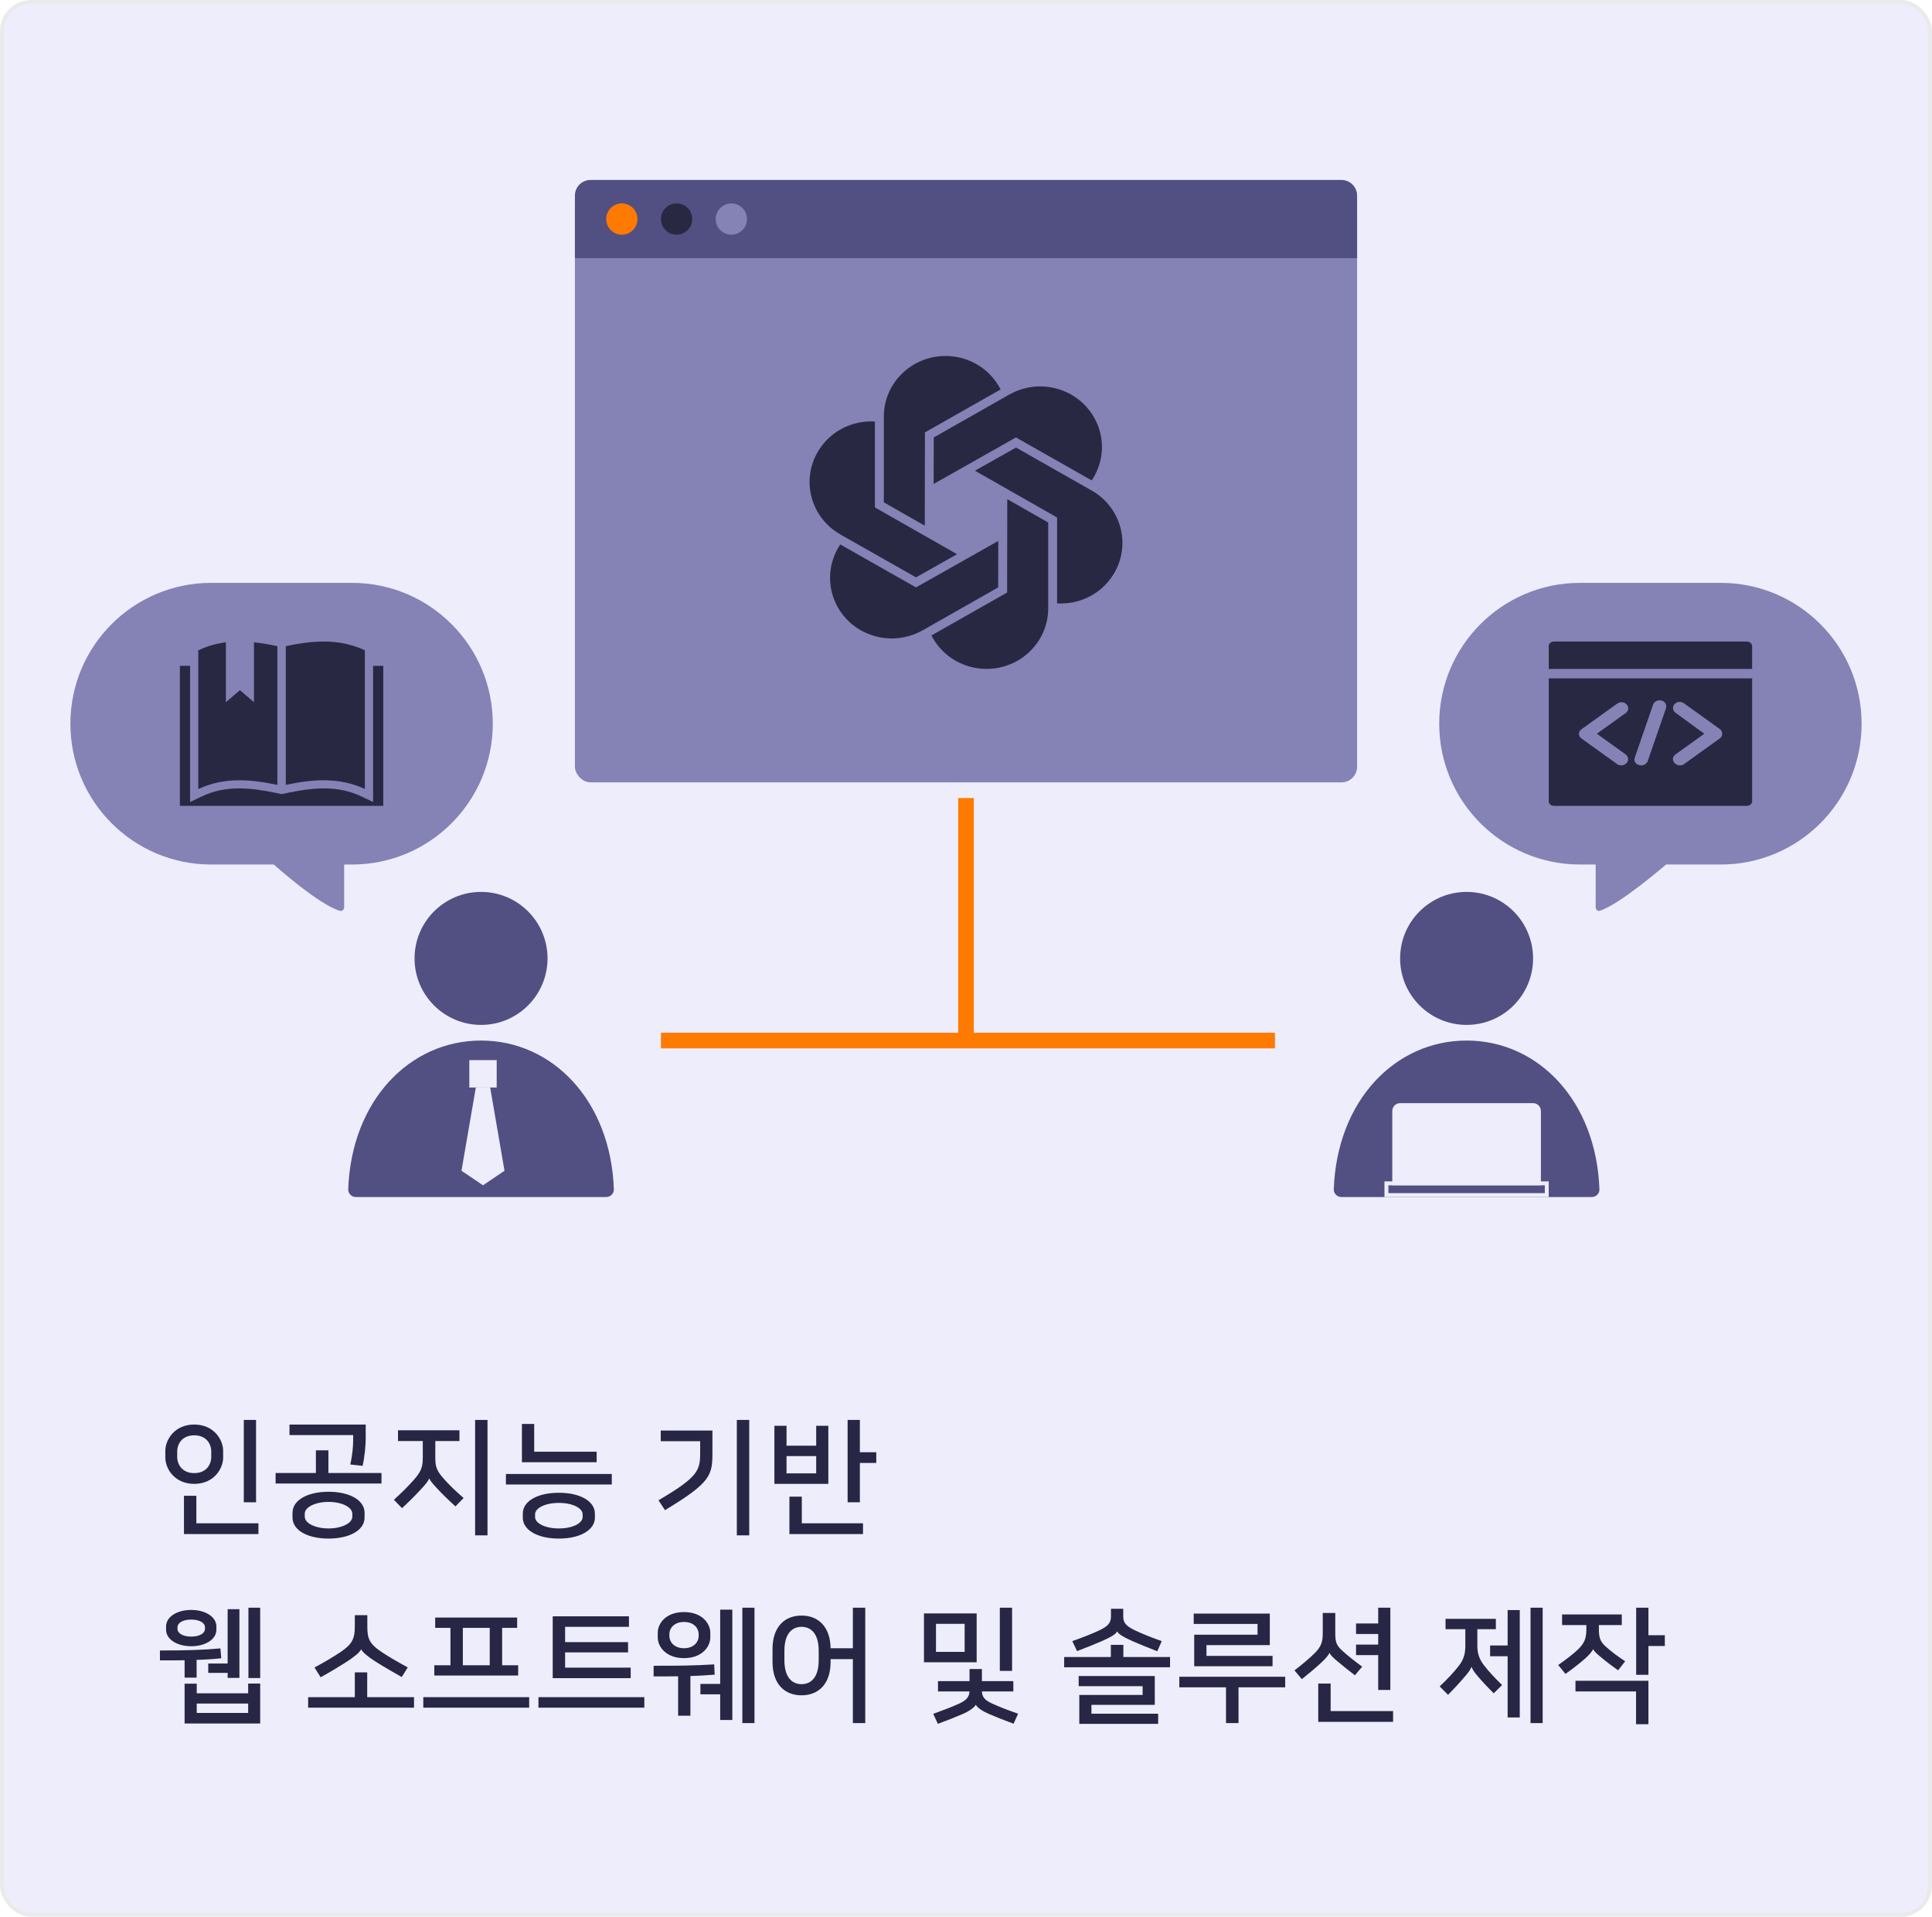 <svg width="494" height="490" viewBox="0 0 494 490" fill="none" xmlns="http://www.w3.org/2000/svg">
<rect x="0.5" y="0.5" width="493" height="489" rx="7.5" fill="#EEEDFC" stroke="#EAEAEA"/>
<g filter="url(#filter0_d_3_694)">
<rect x="147" y="46" width="200" height="150" rx="4" fill="#8582B6"/>
</g>
<g clip-path="url(#clip0_3_694)">
<path d="M236.499 110.535L255.833 99.568C255.833 99.568 255.833 99.555 255.859 99.555C255.097 98.058 254.099 96.703 252.904 95.529C250.054 92.729 246.113 91 241.753 91C233.058 91 226.005 97.916 225.992 106.458V128.419L236.46 134.381L236.499 110.535Z" fill="#292842"/>
<path d="M214.881 136.626L234.215 147.594L244.709 141.671L223.707 129.71V107.774C223.707 107.774 223.707 107.762 223.707 107.749C222 107.645 220.319 107.826 218.677 108.252C214.789 109.271 211.296 111.762 209.115 115.478C204.768 122.871 207.342 132.329 214.868 136.613H214.894L214.881 136.626Z" fill="#292842"/>
<path d="M255.254 138.277L234.213 150.161L214.88 139.193C214.88 139.193 214.867 139.193 214.854 139.181C213.908 140.574 213.225 142.11 212.778 143.71C211.741 147.529 212.187 151.748 214.355 155.464C218.702 162.858 228.329 165.4 235.868 161.142H235.895L255.228 150.161L255.254 138.277Z" fill="#292842"/>
<path d="M257.514 151.465L238.18 162.432C238.18 162.432 238.167 162.432 238.154 162.432C238.916 163.929 239.914 165.284 241.109 166.458C243.959 169.258 247.9 170.987 252.26 170.987C260.955 170.987 268.008 164.071 268.021 155.529V133.568L257.553 127.606L257.514 151.452V151.465Z" fill="#292842"/>
<path d="M279.145 125.387H279.119L259.785 114.406L249.291 120.329L270.292 132.29V154.226C270.292 154.226 270.292 154.238 270.292 154.251C271.987 154.355 273.681 154.174 275.323 153.748C279.211 152.729 282.704 150.238 284.885 146.522C289.232 139.129 286.658 129.671 279.132 125.387H279.145Z" fill="#292842"/>
<path d="M279.12 122.794C279.12 122.794 279.133 122.794 279.146 122.807C280.092 121.413 280.775 119.89 281.221 118.277C282.259 114.458 281.826 110.239 279.632 106.523C275.285 99.129 265.657 96.587 258.118 100.845H258.092L238.759 111.826L238.732 123.71L259.773 111.826L279.107 122.794H279.12Z" fill="#292842"/>
</g>
<path d="M147 50C147 47.791 148.791 46 151 46H343C345.209 46 347 47.791 347 50V66H147V50Z" fill="#524F83"/>
<circle cx="159" cy="56" r="4" fill="#FF7A00"/>
<circle cx="173" cy="56" r="4" fill="#292842"/>
<circle cx="187" cy="56" r="4" fill="#8582B6"/>
<path d="M50.208 382.368V389.408H66.08V392.16H47.04V382.368H50.208ZM65.472 384.032H62.336V362.976H65.472V384.032ZM54.016 372.448V371.04C54.016 369.088 52.736 366.912 49.664 366.912C46.592 366.912 45.312 369.088 45.312 371.04V372.448C45.312 374.4 46.624 376.576 49.664 376.576C52.736 376.576 54.016 374.4 54.016 372.448ZM42.272 372.576V370.912C42.272 368 44.672 364.16 49.664 364.16C54.656 364.16 57.056 368 57.056 370.912V372.576C57.056 375.488 54.656 379.328 49.664 379.328C44.672 379.328 42.272 375.488 42.272 372.576ZM84.005 381.344C89.189 381.344 93.221 383.36 93.221 386.752V387.904C93.221 391.296 89.189 393.312 84.005 393.312C78.821 393.312 74.789 391.296 74.789 387.904V386.752C74.789 383.36 78.821 381.344 84.005 381.344ZM83.973 376.544H97.541V379.232H70.469V376.544H80.773V370.752H83.973V376.544ZM74.021 366.848V364.16H93.509V367.904C93.509 369.28 93.253 372.448 92.709 374.72L89.573 374.368C90.117 371.968 90.309 369.664 90.309 367.936V366.848H74.021ZM84.005 390.72C87.397 390.72 90.085 389.376 90.085 387.712V386.944C90.085 385.28 87.397 383.936 84.005 383.936C80.613 383.936 77.925 385.28 77.925 386.944V387.712C77.925 389.376 80.613 390.72 84.005 390.72ZM109.77 377.952H109.738C109.45 378.656 108.874 379.36 107.85 380.48C106.538 381.92 104.938 383.552 102.794 385.536L100.714 383.392C102.634 381.664 104.202 380.096 105.642 378.496C107.754 376.16 108.106 374.944 108.106 372.576V368.384H101.77V365.632H117.482V368.384H111.306V372.576C111.306 375.104 111.658 376.064 113.93 378.528C115.306 380.032 116.65 381.28 118.538 382.944L116.458 385.088C114.282 383.104 112.938 381.76 111.722 380.448C110.826 379.488 110.026 378.592 109.77 377.952ZM124.65 392.48H121.482V362.976H124.65V392.48ZM142.895 393.312C137.263 393.312 133.679 391.008 133.679 388V386.912C133.679 383.84 137.263 381.6 142.895 381.6C148.527 381.6 152.111 383.872 152.111 386.912V388C152.111 390.976 148.559 393.312 142.895 393.312ZM142.895 384.192C139.279 384.192 136.815 385.568 136.815 387.104V387.808C136.815 389.344 139.279 390.72 142.895 390.72C146.511 390.72 148.975 389.344 148.975 387.808V387.104C148.975 385.568 146.511 384.192 142.895 384.192ZM129.359 376.8H156.431V379.488H129.359V376.8ZM133.455 364H136.591V371.104H152.559V373.792H133.455V364ZM170.036 386.048L168.372 383.52C178.58 377.536 179.028 375.872 179.028 371.328V368.416H168.948V365.696H182.164V371.36C182.164 377.184 181.716 378.976 170.036 386.048ZM191.572 392.48H188.404V362.976H191.572V392.48ZM211.801 379.328H198.009V364.48H201.113V369.568H208.697V364.48H211.801V379.328ZM224.057 371.232V373.984H219.865V384.032H216.729V362.976H219.865V371.232H224.057ZM205.017 382.592V389.408H220.665V392.16H201.849V382.592H205.017ZM201.113 372.224V376.64H208.697V372.224H201.113ZM66.528 430.368V440.576H47.2V430.4H50.304V432.864H63.456V430.368H66.528ZM48.896 411.552C52.544 411.552 55.328 413.344 55.328 415.776V416.608C55.328 419.04 52.576 420.832 48.896 420.832C45.216 420.832 42.464 419.04 42.464 416.608V415.776C42.464 413.344 45.216 411.552 48.896 411.552ZM53.248 427.648V425.248H58.208V411.36H61.216V428.928H58.208V427.648H53.248ZM63.52 428.96V410.976H66.528V428.96H63.52ZM50.272 428.864H47.2V424.416C45.28 424.448 43.2 424.448 40.896 424.448V421.92C47.904 421.92 52.384 421.76 56.352 421.376L56.576 423.904C54.56 424.128 52.512 424.256 50.272 424.32V428.864ZM50.304 435.488V437.888H63.456V435.488H50.304ZM48.896 418.368C51.2 418.368 52.416 417.408 52.416 416.416V415.968C52.416 414.976 51.2 414.016 48.896 414.016C46.592 414.016 45.376 414.976 45.376 415.968V416.416C45.376 417.408 46.592 418.368 48.896 418.368ZM92.357 421.632H92.325C92.005 422.368 90.693 423.488 88.549 424.864C86.693 426.048 84.645 427.296 81.989 428.768L80.421 426.272C82.981 424.864 84.997 423.712 87.141 422.272C90.053 420.288 90.725 418.912 90.725 415.776V412.896H93.925V415.776C93.925 418.912 94.405 420.224 97.861 422.496C99.877 423.808 101.733 424.864 104.261 426.24L102.725 428.704C100.357 427.36 98.021 426.016 96.101 424.8C94.021 423.488 92.709 422.368 92.357 421.632ZM93.893 433.856H105.861V436.544H78.789V433.856H90.725V427.52H93.893V433.856ZM128.394 425.696H132.49V428.32H111.05V425.696H115.178V416.128H111.274V413.504H132.234V416.128H128.394V425.696ZM108.234 433.856H135.306V436.544H108.234V433.856ZM118.346 416.128V425.696H125.226V416.128H118.346ZM161.263 426.304V428.992H141.327V413.184H160.815V415.872H144.495V419.776H160.591V422.4H144.495V426.304H161.263ZM137.679 433.856H164.751V436.544H137.679V433.856ZM174.9 423.872C170.324 423.872 168.18 420.992 168.18 418.56V417.408C168.18 414.944 170.324 412.096 174.9 412.096C179.476 412.096 181.62 414.976 181.62 417.408V418.56C181.62 420.992 179.476 423.872 174.9 423.872ZM184.148 430.464V411.488H187.252V439.68H184.148V433.12H179.092V430.464H184.148ZM192.916 410.976V440.48H189.812V410.976H192.916ZM176.532 438.592H173.396V428.512C171.54 428.544 169.524 428.544 167.124 428.544V425.824C173.748 425.824 177.268 425.792 182.612 425.472L182.74 428.096C180.468 428.288 178.516 428.384 176.532 428.448V438.592ZM174.9 421.344C177.492 421.344 178.644 419.616 178.644 418.304V417.664C178.644 416.352 177.524 414.624 174.9 414.624C172.276 414.624 171.156 416.352 171.156 417.664V418.304C171.156 419.616 172.308 421.344 174.9 421.344ZM221.241 440.48H218.073V424.128H212.377V424.864C212.377 430.496 209.273 433.376 204.953 433.376C200.633 433.376 197.529 430.496 197.529 424.864V421.536C197.529 415.872 200.633 412.992 204.953 412.992C209.209 412.992 212.313 415.84 212.377 421.344H218.073V410.976H221.241V440.48ZM204.953 430.528C207.257 430.528 209.337 428.928 209.337 424.416V421.984C209.337 417.472 207.257 415.872 204.953 415.872C202.649 415.872 200.569 417.472 200.569 421.984V424.416C200.569 428.928 202.649 430.528 204.953 430.528ZM249.726 412.448V424.928H236.254V412.448H249.726ZM251.07 429.76H259.102V432.384H251.07C251.134 433.728 251.678 434.592 253.758 435.52C255.71 436.384 257.374 437.056 260.318 438.08L259.166 440.64C256.734 439.744 254.654 438.912 252.862 438.144C251.102 437.376 249.982 436.576 249.502 435.808C249.022 436.576 247.87 437.408 246.11 438.176C244.318 438.944 242.238 439.776 239.806 440.672L238.622 438.112C241.502 437.056 243.39 436.352 245.214 435.52C247.23 434.592 247.806 433.728 247.902 432.384H239.838V429.76H247.902V426.656H251.07V429.76ZM239.326 415.104V422.272H246.654V415.104H239.326ZM258.782 427.136H255.646V410.976H258.782V427.136ZM296.131 440.672H275.971V433.28H292.163V431.04H275.811V428.448H295.267V435.808H279.075V438.08H296.131V440.672ZM287.235 423.584H299.171V426.208H272.099V423.584H284.035V420.48H287.235V423.584ZM297.059 419.52L295.907 422.112C293.667 421.248 291.331 420.288 289.699 419.584C287.075 418.432 285.891 417.632 285.667 417.024H285.635C285.411 417.664 284.227 418.432 281.603 419.584C279.971 420.288 277.667 421.216 275.395 422.08L274.179 419.52C277.187 418.464 279.235 417.632 281.027 416.8C283.235 415.776 284.067 414.88 284.067 413.248V411.264H287.203V413.248C287.203 414.88 288.003 415.712 290.275 416.8C292.035 417.632 294.147 418.496 297.059 419.52ZM325.384 425.952H305.352V417.888H321.544V415.136H305.224V412.48H324.68V420.544H308.488V423.296H325.384V425.952ZM316.68 440.48H313.48V431.328H301.544V428.64H328.616V431.328H316.68V440.48ZM355.501 432H352.397V423.104H346.733V420.416H352.397V417.696H346.733V415.008H352.397V410.976H355.501V432ZM339.949 422.528H339.917C339.757 423.072 338.765 424.192 337.773 425.088C336.461 426.304 334.573 427.904 332.877 429.248L330.989 427.008C333.037 425.44 335.021 423.744 336.141 422.624C337.773 420.992 338.221 419.776 338.221 417.536V412.32H341.421V417.408C341.421 419.392 341.549 420.448 343.085 421.856C344.589 423.232 346.413 424.672 348.301 426.048L346.445 428.256C344.781 427.008 343.309 425.792 341.773 424.512C340.813 423.712 340.141 423.008 339.949 422.528ZM340.237 430.368V437.408H356.205V440.16H337.069V430.368H340.237ZM376.274 426.112H376.242C376.018 426.752 375.506 427.456 374.866 428.224C373.586 429.76 371.954 431.52 370.258 433.248L368.114 431.104C370.034 429.28 371.698 427.552 373.074 425.76C374.354 424.096 374.674 422.528 374.674 420.704V416.48H369.618V413.824H382.482V416.48H377.746V420.704C377.746 422.528 378.162 424.032 379.442 425.696C380.786 427.424 382.194 428.928 384.082 430.752L381.938 432.864C380.242 431.168 378.898 429.76 377.618 428.224C376.978 427.456 376.498 426.752 376.274 426.112ZM385.49 420.64V411.584H388.594V439.04H385.49V423.392H381.01V420.64H385.49ZM394.45 410.976V440.48H391.346V410.976H394.45ZM407.351 421.6H407.319C407.127 422.144 406.199 423.232 405.175 424.096C403.799 425.28 402.071 426.656 400.279 427.904L398.423 425.632C400.471 424.192 402.359 422.752 403.511 421.632C405.079 420.096 405.623 418.88 405.623 416.544V415.424H399.415V412.704H414.679V415.424H408.823V416.416C408.823 418.464 409.079 419.552 410.487 420.832C411.991 422.208 413.655 423.424 415.543 424.672L413.751 426.976C412.087 425.824 410.711 424.768 409.175 423.488C408.215 422.688 407.575 422.08 407.351 421.6ZM402.839 432.384V429.664H421.495V440.768H418.327V432.384H402.839ZM425.687 418.016V420.768H421.495V428.128H418.359V410.976H421.495V418.016H425.687Z" fill="#272644"/>
<circle cx="123" cy="245" r="17" fill="#524F83"/>
<path d="M156.964 303.998C157.004 305.102 156.105 306 155 306H123H91C89.895 306 88.996 305.102 89.036 303.998C89.865 281.305 104.754 266 123 266C141.246 266 156.136 281.305 156.964 303.998Z" fill="#524F83"/>
<rect x="120" y="271" width="7" height="7" fill="#EEEDFC"/>
<path d="M121.667 278H125.333L129 299.28L123.5 303L118 299.28L121.667 278Z" fill="#EEEDFC"/>
<path fill-rule="evenodd" clip-rule="evenodd" d="M54 149C34.118 149 18 165.118 18 185C18 204.882 34.118 221 54 221H70C70 221 81.623 231.386 86.923 232.833C87.508 232.993 88 232.509 88 231.903V221H90C109.882 221 126 204.882 126 185C126 165.118 109.882 149 90 149H54Z" fill="#8582B6"/>
<g clip-path="url(#clip1_3_694)">
<path d="M95.4 170.211V205.017L92.387 203.584C89.457 202.192 86.321 201.536 82.771 201.536C79.8 201.536 76.829 202.028 74.105 202.56L72 203.01L69.895 202.56C67.213 202.028 64.2 201.536 61.229 201.536C57.679 201.536 54.543 202.192 51.613 203.584L48.6 205.017V170.211H46V206H98V170.211H95.4Z" fill="#292842"/>
<path d="M70.923 200.636V165.176C68.942 164.766 66.92 164.398 64.939 164.193V179.507L61.349 176.436L57.758 179.507V164.193C55.406 164.48 53.054 165.135 50.701 166.24V201.701C57.469 198.548 64.196 199.244 70.923 200.636Z" fill="#292842"/>
<path d="M93.296 201.7V166.24C86.57 163.087 79.801 163.783 73.074 165.175V200.636C79.801 199.243 86.528 198.547 93.296 201.7Z" fill="#292842"/>
</g>
<circle cx="375" cy="245" r="17" fill="#524F83"/>
<path d="M408.964 303.998C409.004 305.102 408.105 306 407 306H375H343C341.895 306 340.996 305.102 341.036 303.998C341.864 281.305 356.754 266 375 266C393.246 266 408.136 281.305 408.964 303.998Z" fill="#524F83"/>
<path d="M356 284C356 282.895 356.895 282 358 282H392C393.105 282 394 282.895 394 284V303H356V284Z" fill="#EEEDFC"/>
<rect x="354.5" y="302.5" width="41" height="3" stroke="#EEEDFC"/>
<path fill-rule="evenodd" clip-rule="evenodd" d="M440 149C459.882 149 476 165.118 476 185C476 204.882 459.882 221 440 221H426C426 221 414.102 231.282 409.07 232.811C408.49 232.987 408 232.509 408 231.903V221H404C384.118 221 368 204.882 368 185C368 165.118 384.118 149 404 149H440Z" fill="#8582B6"/>
<g clip-path="url(#clip2_3_694)">
<path d="M448.002 165.167V171H396.002V165.167C396.002 164.544 396.609 164 397.302 164H446.702C447.395 164 448.002 164.544 448.002 165.167ZM396.002 173.411H448.002V204.833C448.002 205.456 447.395 206 446.702 206H397.302C396.609 206 396.002 205.456 396.002 204.833V173.411ZM435.782 187.567L428.415 192.856C427.635 193.4 427.549 194.333 428.155 195.033C428.502 195.422 429.022 195.656 429.542 195.656C429.889 195.656 430.322 195.578 430.582 195.344L439.682 188.811C440.115 188.5 440.375 188.033 440.375 187.567C440.375 187.1 440.115 186.633 439.682 186.322L430.582 179.789C429.802 179.244 428.762 179.322 428.155 180.022C427.549 180.722 427.722 181.656 428.415 182.2L435.782 187.567ZM419.142 195.578C419.315 195.656 419.489 195.656 419.662 195.656C420.442 195.656 421.049 195.189 421.309 194.567L425.989 181.033C426.249 180.178 425.729 179.322 424.862 179.089C423.909 178.856 422.955 179.322 422.695 180.1L418.015 193.633C417.669 194.489 418.189 195.344 419.142 195.578ZM403.715 187.567C403.715 188.033 403.975 188.5 404.409 188.811L413.509 195.344C413.855 195.578 414.202 195.656 414.549 195.656C415.069 195.656 415.589 195.422 415.935 195.033C416.542 194.333 416.369 193.4 415.675 192.856L408.309 187.567L415.675 182.278C416.455 181.733 416.542 180.8 415.935 180.1C415.329 179.4 414.289 179.322 413.509 179.867L404.409 186.4C403.975 186.711 403.715 187.1 403.715 187.567Z" fill="#292842"/>
</g>
<path d="M171 266H247M324 266H247M247 266V205" stroke="#FF7A00" stroke-width="4" stroke-linecap="square" stroke-dasharray="4 4"/>
<defs>
<filter id="filter0_d_3_694" x="137" y="40" width="220" height="170" filterUnits="userSpaceOnUse" color-interpolation-filters="sRGB">
<feFlood flood-opacity="0" result="BackgroundImageFix"/>
<feColorMatrix in="SourceAlpha" type="matrix" values="0 0 0 0 0 0 0 0 0 0 0 0 0 0 0 0 0 0 127 0" result="hardAlpha"/>
<feOffset dy="4"/>
<feGaussianBlur stdDeviation="5"/>
<feComposite in2="hardAlpha" operator="out"/>
<feColorMatrix type="matrix" values="0 0 0 0 0 0 0 0 0 0 0 0 0 0 0 0 0 0 0.08 0"/>
<feBlend mode="normal" in2="BackgroundImageFix" result="effect1_dropShadow_3_694"/>
<feBlend mode="normal" in="SourceGraphic" in2="effect1_dropShadow_3_694" result="shape"/>
</filter>
<clipPath id="clip0_3_694">
<rect width="80" height="80" fill="white" transform="translate(207 91)"/>
</clipPath>
<clipPath id="clip1_3_694">
<rect width="52" height="42" fill="white" transform="translate(46 164)"/>
</clipPath>
<clipPath id="clip2_3_694">
<rect width="52" height="42" fill="white" transform="translate(396 164)"/>
</clipPath>
</defs>
</svg>

